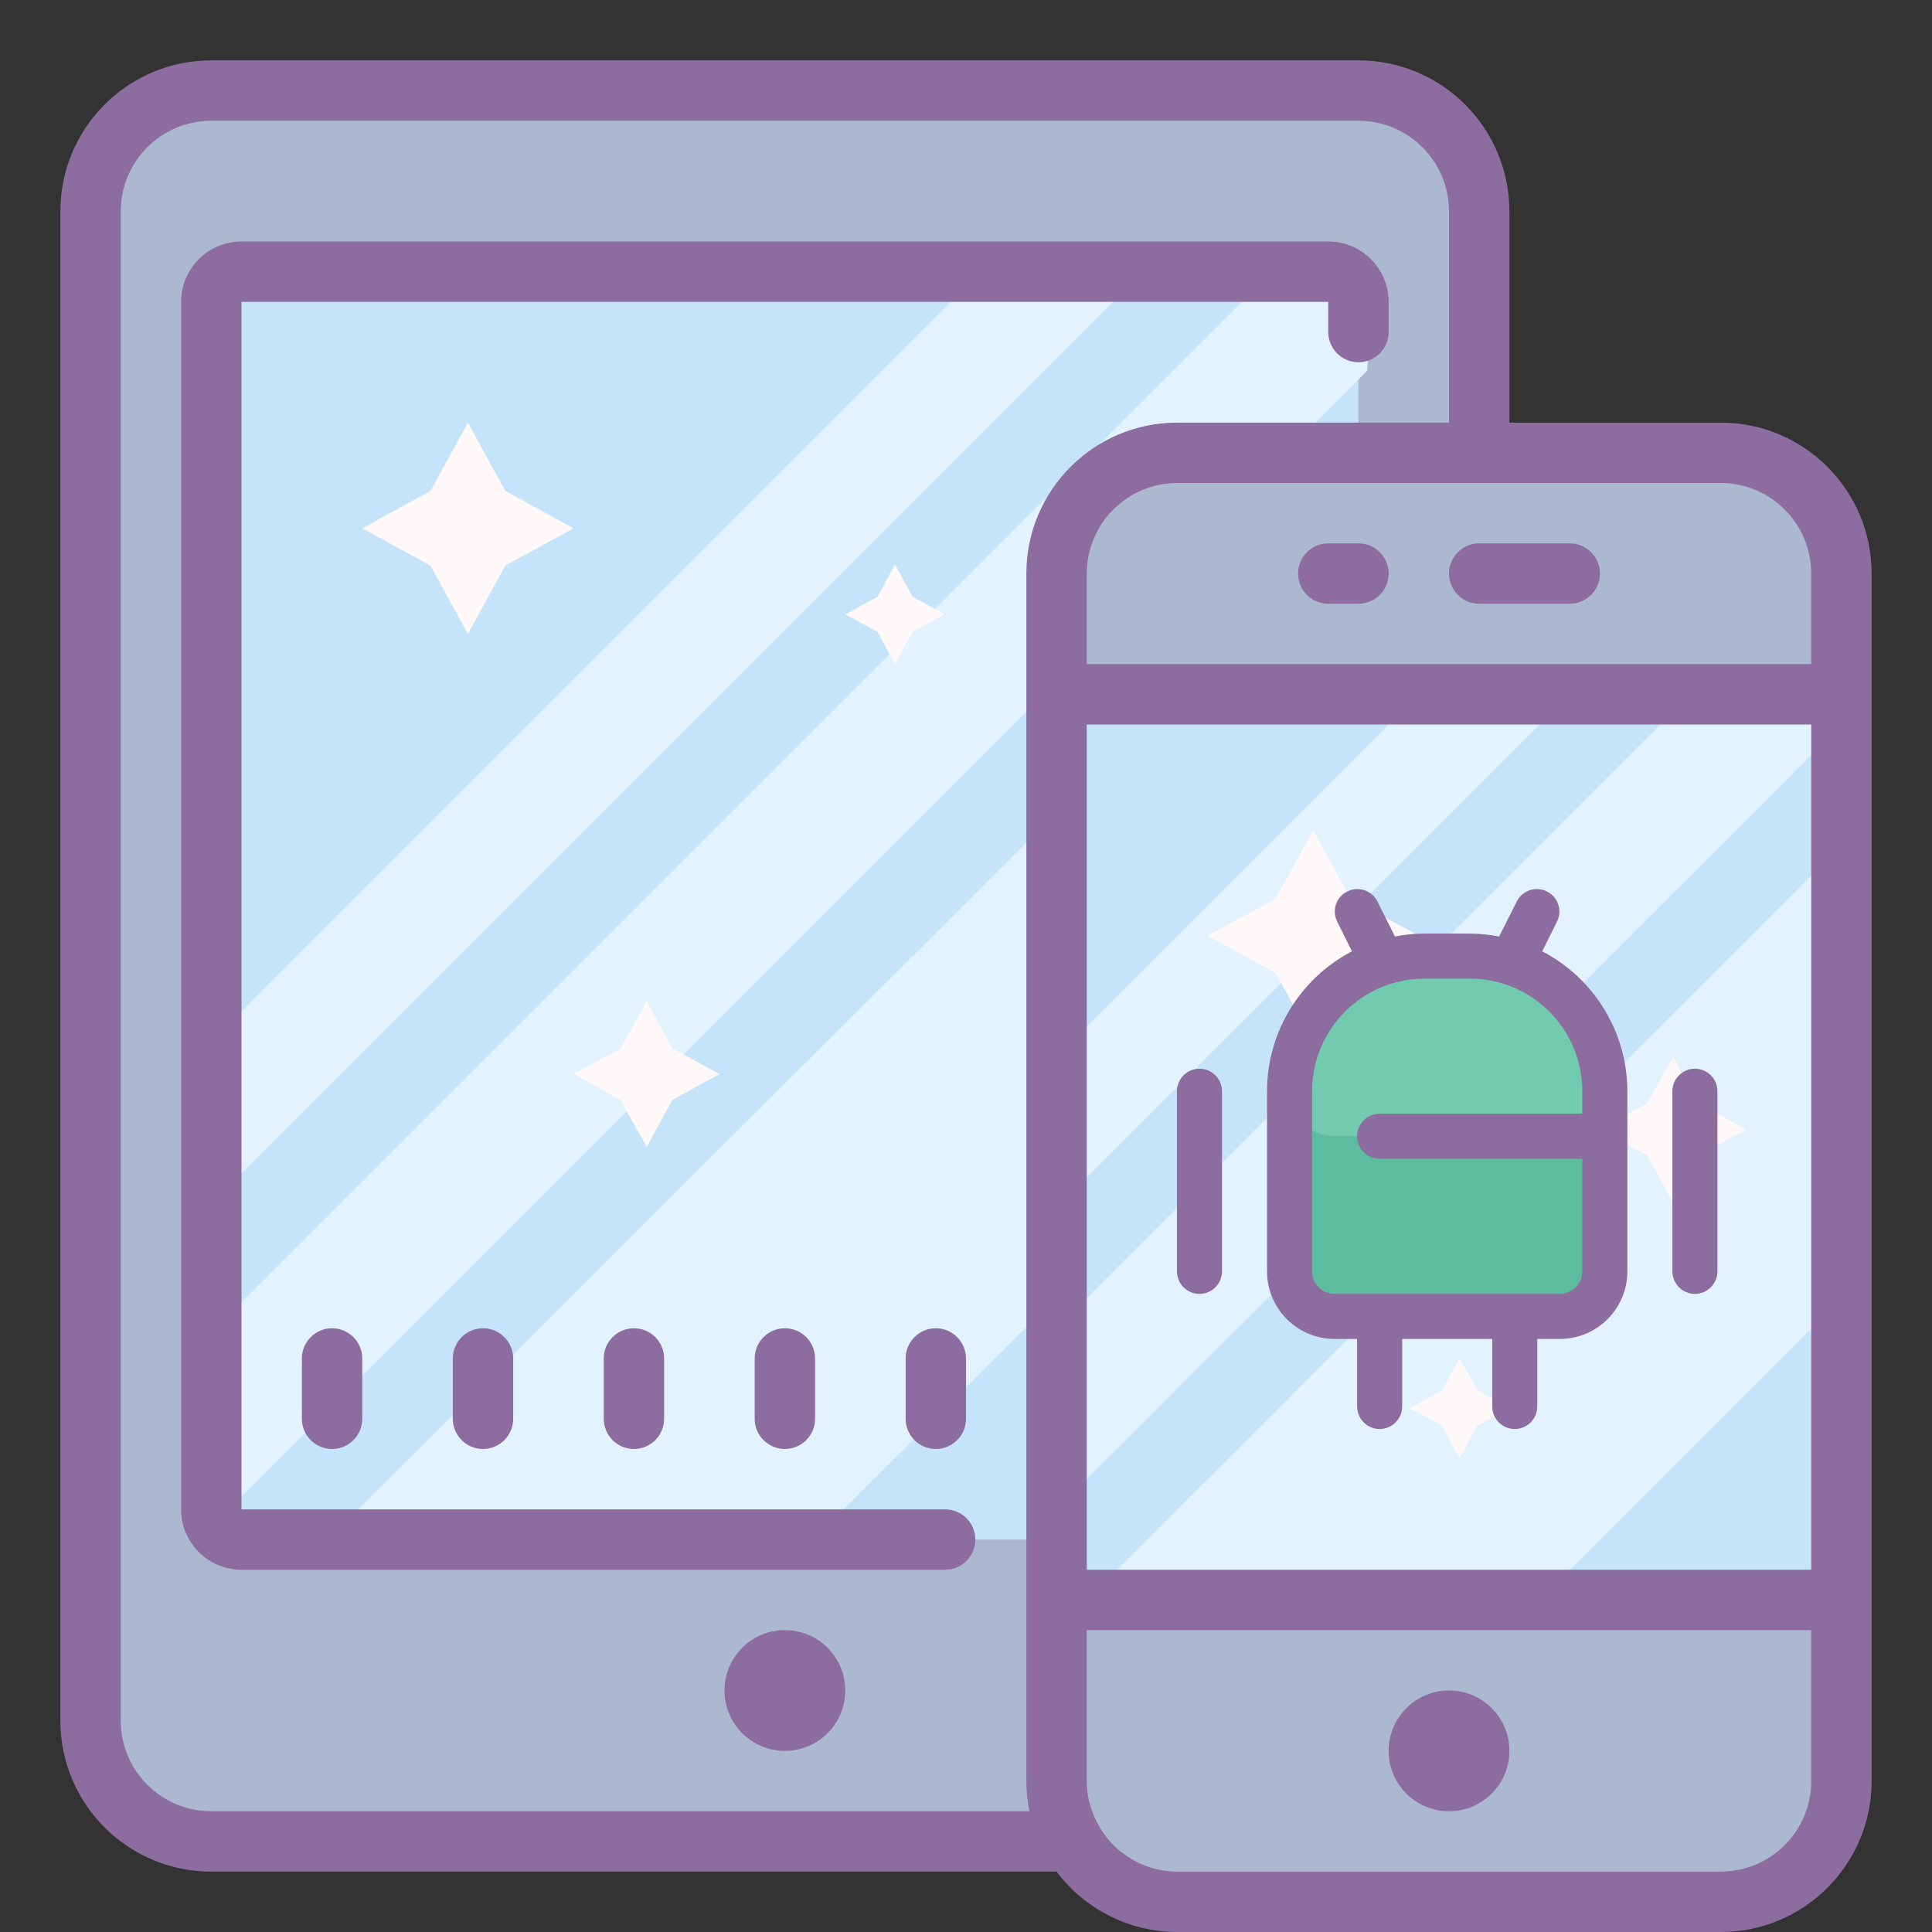 <?xml version="1.0" encoding="UTF-8"?>
<svg width="100" height="100" version="1.1" viewBox="0 0 64 64" xmlns="http://www.w3.org/2000/svg" xmlns:cc="http://creativecommons.org/ns#" xmlns:dc="http://purl.org/dc/elements/1.1/" xmlns:rdf="http://www.w3.org/1999/02/22-rdf-syntax-ns#">
<rect x="0" y="0" width="64" height="64" fill="#333333" stroke="none"/>
<path d="m7 3h38c2.211 0 4 1.789 4 4v50c0 2.211-1.789 4-4 4h-38c-2.211 0-4-1.789-4-4v-50c0-2.211 1.789-4 4-4z" fill="#acb7d0"/>
<path d="m45 10v40c0 0.551-0.449 1-1 1h-36c-0.551 0-1-0.449-1-1v-40c0-0.551 0.449-1 1-1h36c0.551 0 1 0.449 1 1z" fill="#c5e4fa"/>
<g fill="#e3f2ff">
<path d="m45.07 32.93-18.14 18.07h-16.071l34.211-34.129z"/>
<path d="m45.289 12.281-38.219 38.219v-6.43l35.071-35.07 3.328 0.469z"/>
<path d="m37.859 9-30.91 30.91v-5.359l25.551-25.551z"/>
</g>
<g fill="#fff8f8">
<path d="m15.5 14 1.238 2.262 2.262 1.238-2.262 1.238-1.238 2.262-1.238-2.262-2.262-1.238 2.262-1.238z"/>
<path d="m21.422 33.16 0.848 1.57 1.57 0.848-1.57 0.863-0.848 1.559-0.863-1.559-1.559-0.863 1.559-0.848z"/>
<path d="m29.648 18.699 0.582 1.07 1.07 0.582-1.07 0.578-0.582 1.071-0.578-1.07-1.07-0.578 1.07-0.582z"/>
</g>
<path d="m39 15h18c2.211 0 4 1.789 4 4v40c0 2.211-1.789 4-4 4h-18c-2.211 0-4-1.789-4-4v-40c0-2.211 1.789-4 4-4z" fill="#acb7d0"/>
<path d="m35 23h26v30h-26z" fill="#c5e4fa"/>
<g fill="#e3f2ff">
<path d="m51 53 10.5-10.5-0.371-14.621-25.129 25.121z"/>
<path d="m35 50 26.129-26.121-5.129-0.879-21 21z"/>
<path d="m35 40 17-17h-5l-12 12z"/>
</g>
<g fill="#8d6c9f">
<path d="m31.309 50h-23.309v-40h36v1c0 0.551 0.449 1 1 1s1-0.449 1-1v-1c0-1.105-0.895-2-2-2h-36c-1.105 0-2 0.894-2 2v40c0 1.105 0.895 2 2 2h23.309c0.555 0 1-0.449 1-1s-0.445-1-1-1z"/>
<path d="m57 14h-7v-7c0-2.762-2.238-5-5-5h-38c-2.762 0-5 2.238-5 5v50c0 2.762 2.238 5 5 5h28c0.945 1.258 2.426 2 4 2h18c2.762 0 5-2.238 5-5v-40c0-2.762-2.238-5-5-5zm-21 10h24v28h-24zm21-8c1.656 0 3 1.344 3 3v3h-24v-3c0-1.656 1.344-3 3-3zm-50 44c-1.656 0-3-1.344-3-3v-50c0-1.656 1.344-3 3-3h38c1.656 0 3 1.344 3 3v7h-9c-2.762 0-5 2.238-5 5v40c-0.004 0.336 0.031 0.672 0.102 1zm50 2h-18c-1.27-4e-3 -2.398-0.805-2.82-2-0.121-0.32-0.184-0.66-0.18-1v-5h24v5c0 1.656-1.344 3-3 3z"/>
<path d="m10 45v2c0 0.551 0.449 1 1 1s1-0.449 1-1v-2c0-0.551-0.449-1-1-1s-1 0.449-1 1z"/>
<path d="m15 45v2c0 0.551 0.449 1 1 1s1-0.449 1-1v-2c0-0.551-0.449-1-1-1s-1 0.449-1 1z"/>
<path d="m20 45v2c0 0.551 0.449 1 1 1s1-0.449 1-1v-2c0-0.551-0.449-1-1-1s-1 0.449-1 1z"/>
<path d="m25 45v2c0 0.551 0.449 1 1 1s1-0.449 1-1v-2c0-0.551-0.449-1-1-1s-1 0.449-1 1z"/>
<path d="m30 45v2c0 0.551 0.449 1 1 1s1-0.449 1-1v-2c0-0.551-0.449-1-1-1s-1 0.449-1 1z"/>
<path d="m50 58c0 1.105-0.895 2-2 2s-2-0.895-2-2 0.895-2 2-2 2 0.895 2 2z"/>
<path d="m28 56c0 1.105-0.895 2-2 2s-2-0.895-2-2 0.895-2 2-2 2 0.895 2 2z"/>
<path d="m49 20h3c0.551 0 1-0.449 1-1s-0.449-1-1-1h-3c-0.551 0-1 0.449-1 1s0.449 1 1 1z"/>
<path d="m45 18h-1c-0.551 0-1 0.449-1 1s0.449 1 1 1h1c0.551 0 1-0.449 1-1s-0.449-1-1-1z"/>
</g>
<g fill="#fff8f8">
<path d="m43.5 27.5 1.238 2.262 2.262 1.238-2.262 1.238-1.238 2.262-1.238-2.262-2.262-1.238 2.262-1.238z"/>
<path d="m55.422 35 0.848 1.559 1.57 0.863-1.57 0.848-0.848 1.57-0.863-1.57-1.559-0.848 1.559-0.863z"/>
<path d="m48.352 45 0.589 1.059 1.059 0.589-1.059 0.582-0.59 1.07-0.582-1.07-1.07-0.582 1.07-0.59z"/>
</g>
<g transform="matrix(.746 0 0 .746 75.656 12.44)">
<path d="m-38.153 25.78h2c3.312 0 6 2.688 6 6v8c0 1.105-0.895 2-2 2h-10c-1.105 0-2-0.895-2-2v-8c0-3.312 2.688-6 6-6z" fill="#5dbc9d"/>
<path d="m-32.153 33.78h-10c-1.105 0-2-0.895-2-2 0-3.312 2.688-6 6-6h2c3.312 0 6 2.688 6 6 0 1.105-0.895 2-2 2z" fill="#72caaf"/>
<g fill="#8d6c9f">
<path d="m-32.934 25.569 0.672-1.348c0.227-0.492 0.02-1.074-0.465-1.312-0.484-0.242-1.07-0.055-1.324 0.422l-0.793 1.578c-0.43-0.082-0.867-0.125-1.309-0.129h-2c-0.441 0-0.887 0.047-1.32 0.129l-0.789-1.578c-0.258-0.477-0.844-0.664-1.328-0.422-0.484 0.238-0.688 0.82-0.461 1.312l0.668 1.348c-2.316 1.207-3.769 3.602-3.769 6.211v8c0 1.656 1.344 3 3 3h1v3c0 0.551 0.449 1 1 1s1-0.449 1-1v-3h4v3c0 0.551 0.449 1 1 1s1-0.449 1-1v-3h1c1.656 0 3-1.344 3-3v-8c-0.004-2.613-1.461-5.008-3.781-6.211zm1.781 7.211h-9c-0.551 0-1 0.449-1 1s0.449 1 1 1h9v5c0 0.551-0.449 1-1 1h-10c-0.551 0-1-0.449-1-1v-8c0-2.762 2.238-5 5-5h2c2.762 0 5 2.238 5 5z"/>
<path d="m-26.153 30.78c-0.551 0-1 0.449-1 1v8c0 0.551 0.449 1 1 1s1-0.449 1-1v-8c0-0.551-0.449-1-1-1z"/>
<path d="m-47.153 39.78v-8c0-0.551-0.449-1-1-1s-1 0.449-1 1v8c0 0.551 0.449 1 1 1s1-0.449 1-1z"/>
</g>
</g>
</svg>
